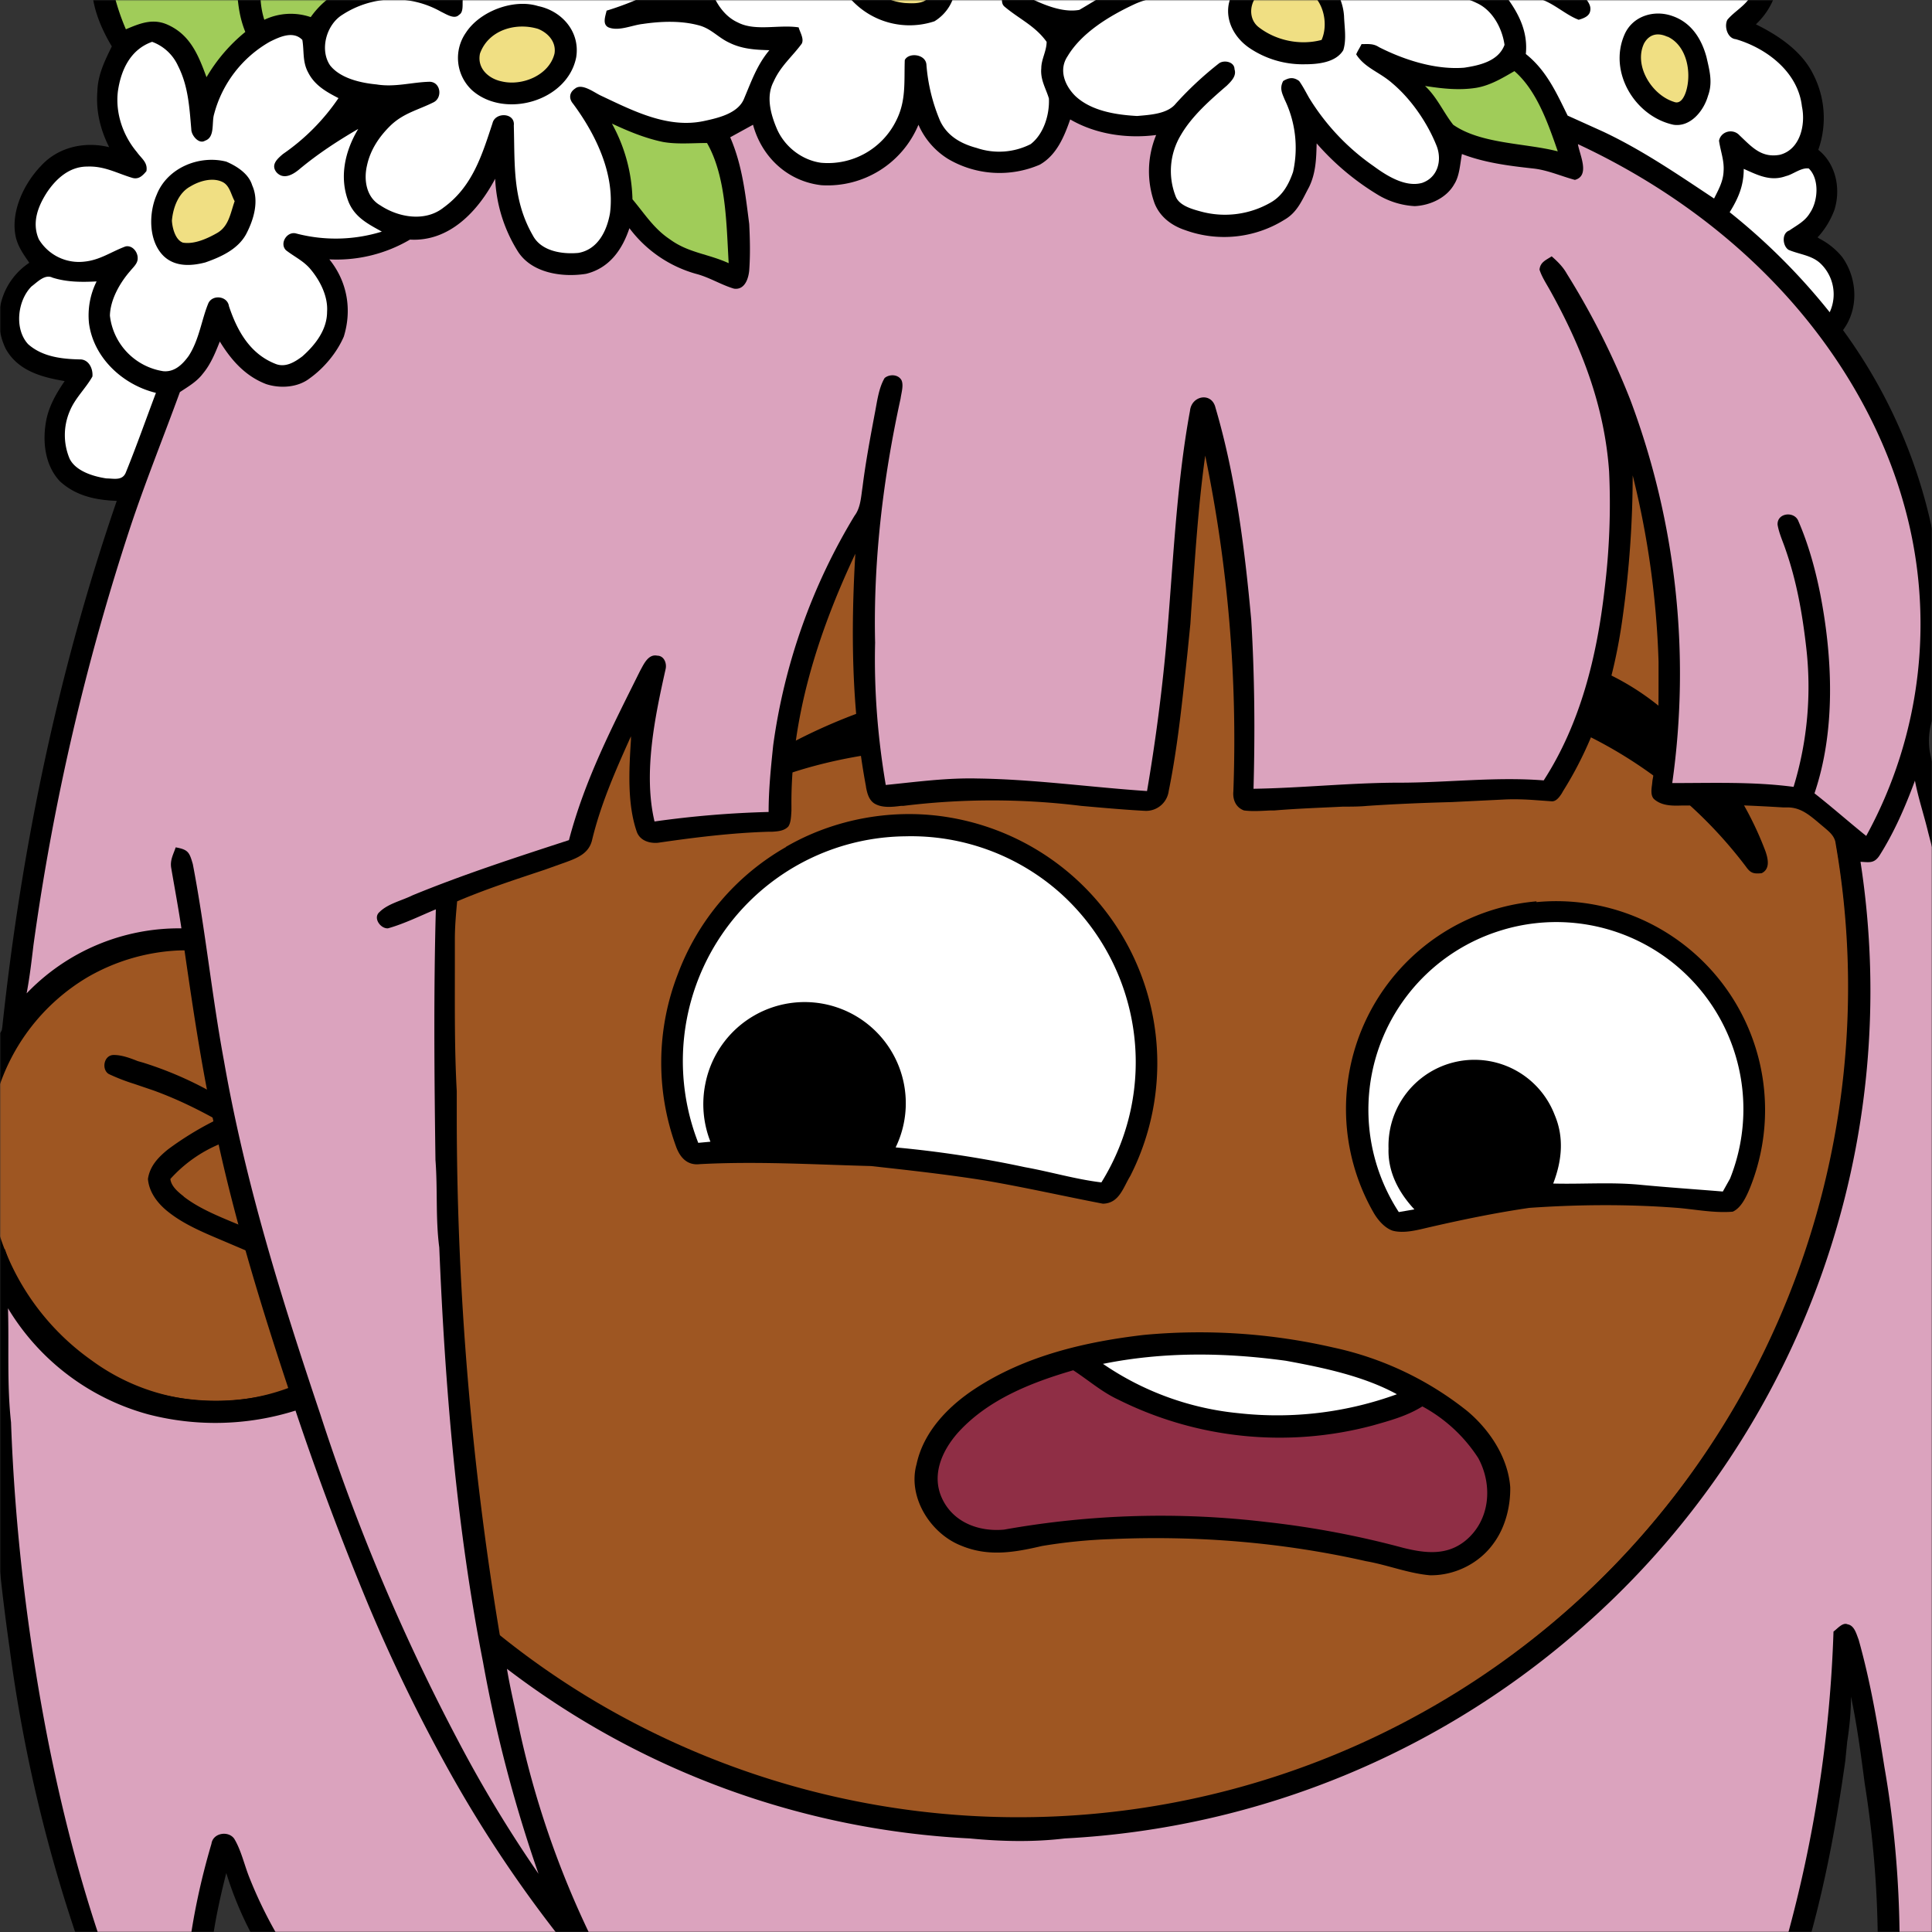 <svg xmlns="http://www.w3.org/2000/svg" viewBox="0 0 762 762" fill="none" shape-rendering="auto"><rect x="0" y="0" width="762" height="762" fill="#333333" stroke="none"/><mask id="viewboxMask"><rect width="762" height="762" rx="0" ry="0" x="0" y="0" fill="#fff" /></mask><g mask="url(#viewboxMask)"><g transform="scale(-1 1) translate(-762 0)"><g transform="translate(-190.5 -190.5) scale(1.5)"><path d="M396 164.8a224.8 224.8 0 0 1 104.8 42.4c6.2 4.9 12.5 9.4 18 15a225.4 225.4 0 0 1 71.8 149 58.5 58.5 0 0 1 50.9 42.2 71 71 0 0 1-27.6 76.5c-11 7.7-24.5 12-38 11.7-5 0-10-1.6-15-1.8-1.9 2.2-3.3 4.9-4.8 7.3A223.3 223.3 0 0 1 389 609.8c-11 .7-21.9 2-33 .7a223.7 223.7 0 0 1-178.8-342.3A223.4 223.4 0 0 1 352 163.5c14.6-1.4 29.4-.3 44 1.3Z" fill="#000"/><path fill-rule="evenodd" clip-rule="evenodd" d="M498.8 213.2A216 216 0 0 0 363 169c-13-.2-26.2 1.6-39 4a218 218 0 0 0-113.6 365.5 218.5 218.5 0 0 0 260.4 40.2c35-18.8 64.2-47.3 84.4-81.5l-3-1.6c-2.8-1.4-5.7-3-8-5-2.2-2-.3-5.8 2.7-4.7 1.5.7 3 1.6 4.4 2.4a55 55 0 0 0 59.6-3.6 64.5 64.5 0 0 0 25-69.8 53.1 53.1 0 0 0-24-31 52.6 52.6 0 0 0-47-2.8c-1.6.8-3.4 1.5-5 1.3-2.5-.2-2.8-4.2-.6-5.2 8-4 16.5-5.6 25.4-6.4a217 217 0 0 0-72-146.4c-4.4-4-8.7-8.1-13.9-11.3Zm107.6 196.2c2-1.2 1.3-5.1-1.4-5-2 0-4.2.8-6.2 1.6l-1.4.4a95.1 95.1 0 0 0-25.5 12.4c-2.2 2-2.2 4.4.1 6.2a92 92 0 0 0 5.2 2.8 36 36 0 0 1 13 9.2c-.2 1.9-2 3.4-3.4 4.5l-.2.2c-3.9 3-8.8 5-13.6 7-2.5 1-4.9 2-7.1 3.1-1.7.8-2.6 2.2-1.6 3.9 1 2 3.2 1.1 5 .5l.6-.2 5.4-2.3c5.4-2.3 11-4.5 15.4-8 2.7-2.1 5.1-5.1 5.4-8.7-.5-3.4-2.7-5.7-5.3-7.8a83 83 0 0 0-11.6-7.2l-1.1-.6c5.4-3 10.8-5.6 16.6-7.7l5-1.7a52 52 0 0 0 6.7-2.6Z" fill="#9e5622"/><g transform="translate(-161 -83)"><path d="M589.3 432.7a64.4 64.4 0 0 1 28.5 33.5 64.3 64.3 0 0 1 .5 45.1c-1 2.9-2.9 5.2-6.3 4.8-15-.8-30 .1-45 .5-10 1.1-20 2.2-30 3.8-10.5 1.8-20.6 4.1-31 6.1-4.3-.1-5.3-4.2-7.2-7.3A65.5 65.5 0 0 1 546 425c14.8-2.6 30.5.2 43.4 7.7Z" fill="#000"/><path d="M558 429.9a59.1 59.1 0 0 1 54.4 80.6l-3.2-.3a27 27 0 0 0 1.3-15.4 26.6 26.6 0 1 0-50 16.9 287 287 0 0 0-34 5.2c-6.7 1.2-13.4 3.2-20.1 4A59.8 59.8 0 0 1 517 445a59 59 0 0 1 41-15.1Z" fill="#fff"/><path d="M392 447a54.8 54.8 0 0 1 42.8 81.9c-1.1 1.9-2.9 4-5 4.7-3 .8-6.6-.2-9.6-.9-8.7-2-17.4-3.8-26.3-5.1-12.9-.9-26-1-39 0-4.7.4-9.7 1.4-14.5 1-2.3-1-3.7-4.2-4.6-6.4a54.9 54.9 0 0 1 56.2-75Z" fill="#000"/><path d="M401.5 454.7a49.3 49.3 0 0 1 26.7 74l-4.1-.7c4.1-4.4 7-9.8 6.8-16a22.6 22.6 0 0 0-43.7-8.8c-2.5 5.9-1.9 12 .4 18-7.6.2-15-.4-22.6.3-7.3.7-14.7 1.2-22 1.8l-1.9-3.4a49.2 49.2 0 0 1 60.4-65.2Z" fill="#fff"/></g><g transform="translate(-161 -83)"><path d="M414.2 389.8c-5.5-7.2-14.5-9.3-23.2-8.3a68 68 0 0 0-34.5 17 87.2 87.2 0 0 0-24.7 35.3c-.7 2-1.3 4.7 1 5.8 2.1.2 2.9 0 4.1-1.7a117.4 117.4 0 0 1 43.6-35.4 61 61 0 0 1 26.5-5.7c1 0 2.1.2 3.2.4 1.7.3 3.3.6 5 .3 2.8-2.2.7-5.3-1-7.5v-.2ZM592.9 408.1a147.2 147.2 0 0 0-59-19c-10-.7-21.4-.1-30.6 4.2-6.8 3.1-12.4 8.5-13.6 16.2l-.1 1c-.4 2.8-1 6.7 1.3 8.7 2 .8 3.6-.3 5.2-1.4l2.3-1.4a111 111 0 0 1 45.6-9.7c15.5 0 31.4 2.1 46 7.2l.5.1c1.5.4 2.7.8 3.9-.6 1.8-1.9.5-4.2-1.5-5.2Z" fill="#000"/></g><g transform="translate(-161 -83)"><path d="M495.2 561c15.5 1.8 31.3 5.5 44.5 14.2 7 4.6 13.5 11.3 15.3 19.8 2.4 8.6-3.6 18.2-11.7 21.4-7.2 3-14 1.8-21.3.1-6-1-12-1.6-18-1.8-22.6-1-45.1.8-67.2 5.8-5.7 1-11.1 3.2-16.8 3.7-6.5.1-13-3.1-16.8-8.5-3-4.1-4.4-9.6-4.3-14.7.6-7.8 5.4-15 11.2-19.9a85 85 0 0 1 35.4-16.8 157 157 0 0 1 49.7-3.3Z" fill="#000"/><path d="M506 568.6a76 76 0 0 1-35.8 13 92 92 0 0 1-41.5-5c8.8-4.8 19.4-7 29.2-8.8 16.1-2.2 32.1-2.4 48 .8Z" fill="#fff"/><path d="M513.8 570.3c11 3.2 22.5 7.7 30.4 16.5 4.2 4.8 7 11.2 4 17.4-3 6.2-9.7 8.6-16.2 8a234.4 234.4 0 0 0-69-2 239.8 239.8 0 0 0-36 6.8c-5.7 1.4-11.3 2.1-16.2-1.8-6.6-5.3-7.4-14.6-3.5-21.8a40.2 40.2 0 0 1 14.7-13.6c4 2.5 8.4 3.7 13 5a95 95 0 0 0 67-6.8c4.3-2 7.8-5.1 11.8-7.7Z" fill="#8F2E45"/></g><g transform="translate(-161 -83)"></g><g transform="translate(-161 -83)"></g><g transform="translate(-161 -83)"><path fill-rule="evenodd" clip-rule="evenodd" d="M509.5 150.5c-6-1.8-12.2-3.6-18.4-4.2-1.9 0-3 1.4-3.2 3.2-.7 7.5-.7 15.2-.5 22.8-6 1.8-11 4.6-15.9 8.8v-1.6c.2-3.7.4-7.2-1.3-10.7-2.7-6.1-9.6-10-16.2-9-4.3.5-8 3.5-10.2 7-3.7 6-5.3 13-3.1 19.9-6.5-4.5-15.8-7-23.5-4.8-.1-4.2-.7-8.6-3-12.2-.9-1.3-2.2-1.7-3.6-1-7.4 3.4-14.2 8-18.9 14.8l-.7-.8a9.6 9.6 0 0 0-4.4-3.1c-5-1.4-10.6.3-14.7 3.3a36.6 36.6 0 0 0-8.6 11.7c-3-5.7-7.7-9.7-14.2-10.6-9.9-1.3-20 7-20.7 17-.5 6 1.6 11.3 5.9 15.4-5.9 2.9-12 7-15 13a25.1 25.1 0 0 0-1.4 20c-4.7 3.7-6 10.4-4.2 15.9a22 22 0 0 0 4 6.7l.4.4-.6.4a18.7 18.7 0 0 0-5.9 4.8c-4 5.6-4.4 13.6-.2 19.2a137 137 0 0 0-24.7 59.2 117 117 0 0 0 .8 41l.5 2.5a18 18 0 0 1 .6 8c-.7 3.6-1.7 7.2-2.7 10.8l-1.3 4.5a510 510 0 0 0-16 88.2 688 688 0 0 0-3 57.6l-.2 10.4c.4 34.7 1.5 68.4 7.1 102.8a373 373 0 0 0 15.9 59.7c3 9 6.7 17.5 11.5 25.6 1.1 1.8 2.7 2.3 4.6 1.4 1.3-1.3 1.1-2.7 1-4.3l-.2-1.2a273.6 273.6 0 0 1 .4-84.1c1-7.6 2-15.2 3.6-22.8 0 4.1.4 8 1 11.9l.5 5c3.3 23.5 8 46.4 16.6 68.6a495.6 495.6 0 0 0 11.2 25.8l1.2 2.6c1 2.3 2.1 4.6 3.5 6.7 1.6 2 3.9 1.6 6 1.3l1.2-.1c28-4.2 56.2-7.5 84.5-9.4 17.6-1.4 35.3-1.9 53-1.4 18.6 0 37.5 3.1 55.5 7.4l17.2 4.7c13.5 3.8 26.9 7.5 41.3 9.3 20 2.8 40.7.4 59.5-6.8 12.6-4.8 24.2-13 34.3-21.9 9.6-8.6 18.3-17.8 25.8-28.3a93.6 93.6 0 0 0 14.9-29c1.8 7 3.3 14.1 4.1 21.3 1.2 7.4 1 15 1 22.7l-.1 5.5a130.5 130.5 0 0 1-4.8 32.8c-.4 1.7-1 3.7.4 5.1 1.6 1.5 3.6.7 4.8-1a206.8 206.8 0 0 0 19.3-32.7 397.2 397.2 0 0 0 32.3-113 613.8 613.8 0 0 0 5.9-101.5c0-1.2 0-2.5-.7-3.4-1.1-.6-2-.3-3 0l-1 .2a58.2 58.2 0 0 1-32 35.2 62.2 62.2 0 0 1-42.6 1.6c7-21.1 13.6-42.6 18.4-64.3 4-17 6.5-34 9-51.2A48.5 48.5 0 0 1 789 481c1 1.6 2.3 2.7 3.8 3.7l1-1c1.1-.9 2-1.6 1.6-3.6-5-47-14.7-93.7-30.1-138.4 5.5-.2 10.8-1.3 15-5.2 4-4.3 4.6-10.7 3.5-16.2-.8-3.8-2.7-7-4.8-10.1 6-1 12.3-2.7 15.5-8.5a17.8 17.8 0 0 0-6.2-22.6l.4-.6c1.4-2 2.7-4 3.2-6.4 1.3-6.5-2.2-13.8-6.6-18.4-4.5-5-11.5-6.6-18-5 2.3-4.6 3.5-9.4 3.1-14.6-.1-4.4-1.9-8-3.8-11.9 2.7-4.5 5-9.9 5.2-15.1.2-3-2.8-3.6-5.1-4l-.8-.2a66.5 66.5 0 0 0-33 .9c-.6-5.7-1.9-11.4-3.9-16.7-.3-1.7-2.6-2.5-4-2-10.6 4.3-21.4 9-27 19.7-3.8-.3-7.4-.4-11.2 0 2.4-4.3 4.3-8.6 4-13.7.2-6-3-12.2-9-13.9-7.4-2.2-17.8 0-21.9 7-2.3 3.5-2.9 7.3-3.6 11.4l-.2 1.8-2.3-3a56.4 56.4 0 0 0-14-14.2 24.8 24.8 0 0 0-21.4-2.8 19 19 0 0 0-9.5 8c-6-5.4-12.7-4.3-20-3a26 26 0 0 0 3.5-14.3c-.8-9-10.7-15.2-19.2-12.7a29 29 0 0 0-13.8 15.6c-3-5.3-7.2-9.7-12-13.3-5-3.4-11.2-4.6-16.5-1.6-2.5 1.3-3.6 3.5-5 5.8l-.3.7a32.4 32.4 0 0 0-16.2-12Zm-26.7 220.3c-1-13.7-1.8-27.4-3.7-41a368.5 368.5 0 0 0-7.4 88.3c.2 2.1-.6 4.2-2.8 5-2.3.3-4.7.1-7 0h-1c-6-.5-12-.7-18-1-2.1 0-4.3 0-6.4-.2-7.4-.5-14.8-.8-22.2-1l-14.3-.7c-2.6-.1-5.2 0-7.9.2l-4.2.3c-1.1 0-1.9-1.1-2.5-2l-.4-.7c-8.8-14-13.5-29.7-15.7-46a271.4 271.4 0 0 1-2.6-37 231.2 231.2 0 0 0-6.8 49v4.7c0 8.9 0 18 1.6 26.5l.1 1c.2 1.4.4 3-.5 3.9-2 1.8-4.8 1.8-7.4 1.7H352c-8.3-.4-16.5 0-24.8.5H326c-3.3 0-5.5 1.8-7.8 3.7a233.1 233.1 0 0 1-1.9 1.6c-1.4 1.2-2.8 2.3-3 4.4a219 219 0 0 0 85.3 213.4 217.7 217.7 0 0 0 265.9-5 832 832 0 0 0 11.4-135.5v-8c.6-10.8.5-21.7.5-32.7V457c0-3.4-.3-6.7-.6-10-7.5-3.2-15.2-5.7-23-8.3l-5.6-2c-3-1.1-6.1-2.3-6.9-5.9-2.3-9.5-6.2-18.3-10.2-27.2v1c.5 7.7 1 16.7-1.5 24-.8 2.4-3.3 3.2-5.6 3-9.6-1.4-19.3-2.6-29-2.9h-1c-1.5-.1-3.2-.2-4.3-1.4-.7-1.1-.7-2.7-.8-4.1V422c.2-23.2-7-45.6-16.8-66.4 1.2 20.6 1 40.9-2.8 61.2v.1c-.3 1.6-.7 3.3-2.1 4.3-2 1.3-4.8 1-7.1.7h-.6a190.9 190.9 0 0 0-46.8 0c-5.6.5-11.2 1-16.7 1.3a6 6 0 0 1-6.3-5.2c-2.4-11.8-3.6-24-4.9-36l-.8-8-.2-3.2Z" fill="#000"/><g fill="#fff"><path d="M543.4 161.6a37 37 0 0 1 9.8 9.2c2.1 3 2.6 6.5 4.5 9.5 1.2.4 2.5.8 3.6 0 1-.9 1.4-2.6 2-3.8a28.2 28.2 0 0 1 9.2-14c5.1-5.3 15 .7 14.4 7.5-.3 5.6-3.9 10.8-6.4 15.5-.9 1.4 0 2.3.5 3.7 4.8-.3 9.2-2.3 14-2.4 3-.1 7-.5 9.3 1.9 3.7 3.6 6.4 8.4 5.8 13.7-.5 5.2-3.2 11.3-8.1 13.5-4.6 2.4-10.8.5-16 1.3-.3 1.2-1.5 3-.8 4.3 2.5 3.4 5.6 5.9 7.4 10 2 3.8.8 8.4-.8 12.2-2 4.8-6.6 8.4-11.7 9.1a20 20 0 0 1-19.8-11.2c-2.6-5.2-2-10.2-2.2-15.8-1-2.1-5.6-1.6-5.7 1.3a47 47 0 0 1-3.6 14.7c-1.9 4-5.5 6-9.6 7.1a18.3 18.3 0 0 1-14.2-1c-3.4-2.6-5-7.7-4.8-12 .8-2.7 2.3-4.9 2-8 0-2.3-1.4-4.5-1.4-6.9 3-4.2 7.2-6 11-9.2 1.3-1 .5-2.9.5-4.3a73 73 0 0 0-3.3.1c-4.8 2.4-11.3 6-16.8 5-5.7-3.3-11-7-17.5-8.8a33.6 33.6 0 0 0 15.5-16.6c6.4-1.2 12.4-.4 18.2 2.4 2.3.9 5 2.8 7.4 2.2 2.1-1.7 1.5-3.9.3-5.8a31.1 31.1 0 0 1-5.3-19c.3-2.3 1-4.9 3.1-6.1 2.9-1.7 6.8-1 9.5.7Z"/><path d="M455 165.3c4.7-.7 9.8 3 11 7.7 1.3 4.8-.6 10.3-2.3 14.8-.6 1.8-2 4-1.6 6 1.4 2 3.5 2.1 5 .3 3.6-4.2 7-8.3 11.7-11.3 5.9-4.1 12.6-6.7 19.8-4.4 3.2 1.1 6.7 3.8 5.8 7.7-1.4 4.3-5 8-8.6 10.7-3.6 2.8-7.7 4-11.6 6.2a4 4 0 0 0 .3 4.5c4.4 1.6 9 1.6 13.4 3.7 6.4 3 13.7 7.4 17.4 13.6 2.4 3.6.7 7.7-2 10.4-4.2 4-10.8 5-16.3 5.3-3.3-.3-8-.5-10.2-3.3a90.6 90.6 0 0 0-11.4-10.6c-1.4-.9-4-.3-4 1.6-.6 1.8.9 3.2 2 4.3 4.4 3.8 9.2 8 12.1 13a18.3 18.3 0 0 1 1.3 16.3c-1 2.3-4.3 3.2-6.5 3.8a24.1 24.1 0 0 1-18.5-2.4c-3.1-1.8-4.7-4.8-5.8-8a29.2 29.2 0 0 1 2.2-19c.7-1.7 1.4-3 .4-4.9-1.5-.9-2.7-1.1-4.2 0-1 1.4-1.8 3-2.6 4.4a60 60 0 0 1-17 18c-3.4 2.5-8.3 5.6-12.7 4.4-4.1-1.4-5.3-5.8-3.9-9.6 2.4-6.1 6.7-12.4 11.7-16.6 3.4-3 7.2-4 9.5-7.6-.4-1-1-1.8-1.4-2.7-1.7 0-3.1-.2-4.6.8-6.7 3.4-14.9 6-22.4 5.4-4-.6-9-1.7-10.6-6 .6-4.3 3.1-9.1 7.3-11 4-2 8.9-2.5 13.3-2.6 3.4-.1 6.7.9 10 1 2.8-.3 3.7-4 1.3-5.5-2.9-1.5-7-1-10.1-1.8-5-1.3-10-2.7-12.3-7.8 3-6.2 9.8-8 16.1-7.2 6.4.4 11.7 3.6 16.4 7.8 1.7 1.8 6 1 6.2-1.7-1.3-5.2-4.2-10.6-2.8-16 1-5 3.8-10.4 9.1-11.7ZM621.2 182.5a21 21 0 0 1 16.4 2.9c7.6 5 13 14.2 19.2 20.9 1.6 1 4.4.5 4.6-1.7.3-6 0-13.3 3.8-18.4 3.5-4.3 9.6-4.7 14.6-3.8 4.2 1.2 5.6 5.7 5.5 9.6-.6 7-5.2 13.7-11 17.7.2 1.2-.3 3.5 1 4.2 1.2 1.3 3.4-.2 4.7-.8a25 25 0 0 1 26 .8c4.2 2.6 6 9.2 3.2 13.3-2.7 3.4-8 4.6-12.2 5-4.9.8-9.3-.6-14-.7-2.9.1-3.4 4.2-1 5.4 4 2 7.8 2.8 11.2 6 3 2.9 5.4 6.4 6.3 10.6.9 3.8.2 8.4-3.5 10.5-4.8 3.2-11.8 4.4-16.6.6-7.6-5.5-10.1-13.7-12.9-22.2-.7-3-6-2.8-5.6.6-.3 10.3.4 19.5-5 28.9-2.2 4.2-7.8 5-12 4.6-5.1-.9-7.5-5.8-8.3-10.5-1.3-10.2 3.7-20.6 9.7-28.7 1.2-1.4 1-3-.5-4-1.8-1.5-5 1-6.7 1.8-8.5 4-17.7 8.8-27.3 6.7-3.7-.8-9-2-10.5-6-1.9-4.5-3.4-8.8-6.6-12.6 3.7-.1 7.2-.3 10.6-2 3-1.4 4.8-3.8 8.2-4.6 4.6-1.2 9.8-1 14.5-.3 2.8.3 6.3 2 9 .9 1.7-.8.8-3 .5-4.4a79.7 79.7 0 0 1-20.3-9.5c0-4.7-.8-8.4-3.1-12.5 1.5-3.9 4-7 8-8.3ZM385.6 185.4c1.7 1 1.5 3 1.7 4.6.4 7-3 13-7.1 18.2-1 1.4-2.8 2.9-2.3 4.8.3 1.4 2 1.9 3 2.2 3.5-1.3 6.8-4.6 10.6-5.6 2.8-.7 5.8-.7 8.7-.8-3.5 4.6-6 9.5-5.4 15.4-5.4 4.3-8 10.1-11 16.2l-9.3 4.2c-10.4 4.9-19.7 11.3-29.2 17.6-1.2-2.4-2.4-4.5-2.5-7.2-.2-2.8.8-5.2 1.2-8-.5-2.5-3.7-3.3-5.4-1.4-3.2 3-5.7 6-10.6 5.1-5.4-1.4-6.8-8-5.8-12.7 1-9 9.2-15.3 17.4-17.7 2.2-.2 3.1-3.4 2.2-5.1-1.9-2.3-5-3.8-6.4-6.7-2-4.7-1.7-10.3 1.9-14.2 3.4-3.7 8.7-6.3 13.7-4.2 6 2 8.4 8 9.4 13.8.3 2.6 4.6 2.1 5.2-.1 1.7-6 5-12.4 9.7-16.5 2.7-1.9 7.3-3.6 10.3-1.9Z"/><path d="M716.5 220.5c2.4-2.5 6-.8 8.6.5a31 31 0 0 1 14.6 19c.7 2.3-.3 6.1 2.4 7 1.6 1 3.6-1.4 3.6-3 .5-5.8.8-11.4 3.5-16.7a12 12 0 0 1 6.8-6.3c5.7 2 8.2 7.4 9 13 .7 5.7-1.3 11.6-5 16-1.2 1.7-2.9 2.7-2.5 5 1 1.2 2 2.2 3.6 1.8 4.1-1.2 7.4-3.2 12-3 4.5 0 8 3 10.5 6.7 2.4 3.7 4.1 8 2.2 12.4a12.3 12.3 0 0 1-11.9 5.9c-4.2-.4-7.1-2.6-10.9-4-1.8-.4-3.3 1.5-3.2 3.2 0 1.3 1.2 2.3 2 3.3 2.7 3.1 5.2 7.5 5.3 11.7a16.7 16.7 0 0 1-14 14.6c-3 .3-5.1-1.8-6.7-4-2.8-4.3-3.4-9.6-5.2-13.9-1.1-2.3-5-1.9-5.4.8-2.2 6.6-5.6 12.6-12.3 15.2-2.6 1-5-.5-7-2-3.4-3-6.5-7-6.5-11.7-.3-4.1 1.9-8.4 4.6-11.5 1.8-2 4-3 6.2-4.7 1.8-1.8-.3-5.1-2.7-4.4a41 41 0 0 1-22.5-.5c3.6-2 7-3.7 8.7-7.7 2.6-6.5 1-13.5-2.5-19.3 5.5 3.2 10.7 6.6 15.6 10.7 1.7 1.4 4.1 2.7 5.9.7 1.6-2-.3-3.6-1.7-4.8a56.1 56.1 0 0 1-14.6-14.7c3.3-1.7 6.3-3.4 8-6.8 1.5-2.8 1-5.5 1.5-8.5ZM320.4 254.3c2-.3 4.2 1.6 6 2 4.1 1.5 7.5-.3 11.1-1.9 0 4.4 1.4 7.7 3.7 11.4a166.3 166.3 0 0 0-26.3 26.3 11.2 11.2 0 0 1 2.4-12.8c2.3-2.2 5.6-2.4 8.4-3.6 1.6-1 1.9-4.4-.2-5.1-2-1.4-4.1-2.4-5.4-4.6-2.2-3.2-2.5-9 .3-11.7Z"/><path d="M782.2 283c2-1 4 1.2 5.5 2.3 3.7 3.7 4.6 11.2.9 15.2-3.7 3.3-8.8 3.9-13.5 4-2.4-.1-3.6 2.4-3.4 4.5 1.8 3.2 4.6 5.7 6 9.2a16 16 0 0 1 0 12.4c-1.6 3.3-6.3 4.7-9.7 5.2-1.9 0-4.2.7-5.1-1.6-2.8-6.9-5.3-14-7.9-20.9 8.7-2.1 16.4-9.2 17.6-18.3a20 20 0 0 0-2-11c4 .2 7.8.2 11.6-1Z"/></g><path d="M493.5 152.3c4.7.8 9.4 2 14 3.4 8 2.2 14.5 8.8 17.4 16.4.8 3.8 1.5 7.6 3 11.2-5.8-1.7-11.7-2.9-17.8-1.4-1.4-2.6-2.7-5-5.3-6.8a23 23 0 0 0-11.6-3.5c0-6.4-.3-13 .3-19.3ZM410.7 174.9c.4 3 .5 6.1.5 9.2-3.4 2.6-6.4 5.3-6.8 9.8 0 4.7 3 7.3 6.2 10-4.8 1.3-8.9-1.3-13.6-.7-2.4.2-4.8.7-7.2 1.2 2.2-4.3 3-8.5 3.6-13.3a33.2 33.2 0 0 1 17.3-16.2ZM724.6 191.4c2.1 7.2 4.3 16.4 1.9 23.8a16.2 16.2 0 0 0-12.2-.7 23.1 23.1 0 0 0-11-8.4 40.6 40.6 0 0 1 21.3-14.7ZM766 208.5a60 60 0 0 1-3.1 9.2c-3.8-1.6-7.2-3-11.2-1.1-5.8 2.7-7.9 8-10 13.7a44 44 0 0 0-10.2-11.9c1.2-3 1.7-5.7 2-8.8 9.7-5 22.2-2.8 32.6-1.1ZM397.8 228.7c3.1 1.8 6.4 3.8 10.1 4.4 4.5.7 8.9.2 13.4-.5-3.2 3-4.8 6.9-7.4 10.2-7.3 5.1-19 4.8-27.5 7 2.5-7.2 5.5-16 11.4-21.1ZM635.1 242.5a43.2 43.2 0 0 0-5.4 19.9c-3.2 3.8-5.6 7.7-9.8 10.5-4.9 3.6-10 3.8-15.5 6.3.6-10 .6-22.7 5.7-31.6 3.8 0 8 .4 11.7-.3 4.7-1 9-2.8 13.3-4.8Z" fill="#A0CC59"/><path d="M555.4 189.3A17 17 0 0 1 570 191c4.6 3.5 7.7 9.2 5 15a20.8 20.8 0 0 1-24.7 9.6c-3.3-2-5.6-5.7-5.4-9.6.3-7 3.5-14.2 10.5-16.7ZM452.5 201.6c3.9-1 8.1-1 12 0a13 13 0 0 1 8.4 9.4c.9 4.6-1.6 9-5.4 11.6a25 25 0 0 1-14.5 4.3c-3.4 0-8.2-.4-10.2-3.7-.9-2.8-.3-6.1-.2-9 .4-5.8 4.2-11 10-12.6ZM654.5 211.6c6.4-2 15.3 1.3 19 7a11.6 11.6 0 0 1-1.7 15.2c-8.6 7.5-25 2.8-27.3-8.7-1.1-6.7 3.7-12.2 10-13.5ZM356.3 214.2c4.8-1.7 10.5 0 12.6 5 4.2 9.8-2.8 21.4-12.9 23.6-4.5.7-8-3.7-9.1-7.6-1.3-3.5-.4-6.7.4-10.2 1.3-4.8 4-9.1 9-10.8ZM736.5 252.5c7.1-1.8 15.5 1.6 18.3 8.7 2.1 4.8 2.2 12-1.7 16-3 3-7.3 2.8-11.1 1.8-4-1.4-8.5-3.4-10.7-7.4-2-3.8-3.5-8.7-1.6-12.9.9-3 4-5 6.8-6.2Z" fill="#000"/><path d="M558.1 194c3-1 6.5.2 9 1.8 2.7 2 4 5.5 2.2 8.5a15.5 15.5 0 0 1-11.3 6.5c-2 .1-4.9.3-6.2-1.5-3.5-5.3.4-13.7 6.3-15.2ZM453.2 207.2c3.4-1.1 7.9-1.3 11 .6 3.2 2 3.9 6.9.9 9.3-4.6 3.6-11 4.9-16.6 3.4-2-4.5-.3-11.5 4.7-13.3ZM654.5 217.6c5.9-1.8 13.1.3 15.3 6.5.8 3.9-2.3 6.6-5.7 7.3-5.4 1.3-12.5-1.6-13.9-7.3-.5-3 1.6-5.4 4.3-6.5ZM357.5 219.7c2.5-1.2 4.8-.8 6.2 1.7 2.8 5.8-2 13.6-7.9 15.4-1.8.7-2.8-1.6-3.2-3-1.4-4.9-.1-11.9 5-14.2ZM737.6 257.8c2.6-1.2 6-.2 8.3 1.2 3.2 1.7 4.6 5.6 4.9 9-.1 1.9-.9 5.1-2.9 5.8-3 .5-6.5-1.1-9.1-2.6-3-1.8-3.4-5.2-4.5-8.3 1-1.8 1.3-4.2 3.3-5.1Z" fill="#F0DF83"/><g fill="#dba3be"><path d="M514.6 241.4c1.6 4.6 3.6 9.4 8 11.9a26.7 26.7 0 0 0 24.1-1.5 20 20 0 0 0 7.8-9 25.9 25.9 0 0 0 25.5 15.9c8.9-1 15.7-7.4 18-15.9l6 3.3c-3.2 7.4-4 15-5 22.8-.2 4-.3 8.1 0 12.2.2 2.2 1.2 5.2 4 4.8 3.4-1 6.5-3 10-3.9a33 33 0 0 0 17.5-12c1.9 5.7 5.3 10.5 11.4 12 6.3 1 14.4-.2 18-6a39.2 39.2 0 0 0 5.9-19c4.5 8.5 12 16.6 22.4 16a38 38 0 0 0 21.2 5.2c-4.7 5.8-6 13.2-3.8 20.3 1.8 4.2 5.2 8.3 9 11 3.1 2.4 7.7 2.7 11.4 1.5 5.5-2.1 9.2-6.3 12.2-11.2 1.2 3 2.4 6 4.5 8.5 1.6 2.1 3.9 3.4 6 4.8 4.3 11.8 9 23.4 13 35.4a624 624 0 0 1 25.5 110c.5 4.2 1 8.5 1.8 12.7a55.5 55.5 0 0 0-40.7-17.1c.8-5.4 1.8-10.7 2.7-16 .3-2-.6-3.5-1.2-5.3-3.3.6-3.6 1.3-4.5 4.4-3.3 17.2-5 34.6-8.2 51.8-5.6 32-15 62.1-25.3 92.8a537.2 537.2 0 0 1-36.2 85.8 336.6 336.6 0 0 1-21.2 35.1A365.5 365.5 0 0 0 669 647c7-35.6 10-72.7 11.5-109 1-7.6.4-15.3 1-23 .3-22 .5-44-.1-65.9 4.1 1.7 8.3 3.8 12.6 5 2 .1 4-2.8 2.2-4.3-2.2-2.2-5.9-3-8.7-4.4-13.4-5.5-27.3-10-41.1-14.5-4.2-16-11.4-29.8-18.7-44.5-.9-1.6-2.1-4.5-4.5-4-1.8 0-2.6 2-2.2 3.6 2.8 12.5 5.9 27.3 2.9 40a261 261 0 0 0-30-2.5c0-5.9-.6-11.7-1.2-17.5a157.3 157.3 0 0 0-21.4-60.4c-1.6-2.1-1.7-5-2.1-7.6-.8-6.4-2-12.8-3.2-19.2-.6-3-1-6.7-2.6-9.4-1.3-1.1-3.7-1-4.5.7-.5 1.4.1 3.2.3 4.7 4.6 21 7.2 42.6 6.7 64.2.3 12.6-.7 25-2.8 37.4-8-.8-16-1.9-24.1-1.7-14.9.2-29.7 2.3-44.6 3.3a494.6 494.6 0 0 1-5-38c-1.8-20.1-2.6-42-6.3-62-.4-4-5.7-5-6.7-.8-5.3 18-7.7 37.1-9.4 55.8-.9 14.8-1 29.6-.6 44.4-12.8-.2-25.6-1.6-38.4-1.6-12.7 0-25.2-1.6-37.9-.6-9.7-15-14-32.7-16-50.2a183.6 183.6 0 0 1-1.2-31c1.2-17.2 7.2-32.7 15.5-47.6 1-1.8 2.2-3.6 2.8-5.5-.2-2-1.7-2.5-3.2-3.5-1.6 1.4-3 2.8-4 4.6a201.7 201.7 0 0 0-16.7 33.2 205 205 0 0 0-11 100.7c-10.6 0-21.4-.4-31.9 1a90 90 0 0 1-3.3-36.9c1-8.7 2.5-17.2 5.4-25.5.7-2.1 1.7-4.2 2.1-6.5.2-3.2-4.5-3.7-5.5-.9-2.6 6-4.4 12.5-5.7 19-3.3 16.9-4.1 36 1.5 52.5-4.6 3.6-9 7.5-13.6 11.2a115.8 115.8 0 0 1-9.8-87.6c6-21.2 17.9-40.8 33-56.8 14.9-15.8 32.9-28.3 52.6-37.5-.4 2.7-3.3 8.3.8 9.4 3.7-1 7.2-2.6 11-3 6.4-.7 12.7-1.5 18.7-3.8.5 2.6.6 5.7 2 7.9 2 3.6 6.3 5.6 10.4 5.8a21 21 0 0 0 9.4-2.8 67.9 67.9 0 0 0 16.4-13.7c.1 4 .2 7.8 2 11.5 1.8 3.3 3 6.6 6.5 8.6a30 30 0 0 0 26.1 2.7c3.6-1.2 6.6-3.5 8-7a24.9 24.9 0 0 0-.4-18c7.7 1 15.9-.2 22.6-4.1Z"/><path d="M292.5 415.3c2.5 6.8 5.5 13.7 9.4 19.8 1.4 2 2.7 1.6 4.9 1.5a222.6 222.6 0 0 0 70.6 199A223.3 223.3 0 0 0 516 693.4c8.4 1 16.7.8 25 0a218.3 218.3 0 0 0 121.7-44.6c-.8 4.9-2 9.8-3 14.7a243 243 0 0 1-19.2 56c-.6 1.5-1.8 3.5-1.2 5.2.8 1.5 2 1.8 3.7 1.5 1.7-1.4 3-3.2 4.3-4.9a333.6 333.6 0 0 0 29.8-44.2 438.3 438.3 0 0 0 22-45 774 774 0 0 0 19.2-51.2 70.2 70.2 0 0 0 38.7 1 62.1 62.1 0 0 0 36.9-27.9c-.3 10.1.3 20-.8 30-1 27.9-4.3 55.7-9.6 83-7.3 37-19 75.2-38.8 107.5.8-5.1 1.7-10.3 2-15.5.6-11.6 1-23.4-.2-35-1.2-10-3.3-19.7-6.1-29.2-.4-2.9-4.5-3.5-6-1.3-1.8 3-2.6 6.7-3.9 10a115.3 115.3 0 0 1-21.4 34.6 154.7 154.7 0 0 1-37.6 32.4c-8.2 4.9-17.6 8-26.7 10.3a115.3 115.3 0 0 1-38.8 2.4c-25-2.5-48.8-12.2-72.5-16.8A250.4 250.4 0 0 0 480 761c-9 0-18-.4-26.8.5-22.1 1-44.2 3-66.2 5.6-13.4 1.3-26.7 3.7-40.1 5.2a373 373 0 0 1-20.7-52.6 345 345 0 0 1-12.3-80.7c-1-.7-2.4-2.5-3.7-1.9-1.8.3-2.3 2.5-2.9 4-3.1 11-5 22.2-6.8 33.6-4.4 25.2-5 50.8-2.6 76.2a393.1 393.1 0 0 1-19.2-68 394.6 394.6 0 0 1-4.8-37.8c-1-6-1-12.1-1.2-18.2-1.2-16-1.4-32-1.6-48 .1-8 .4-16 .4-24 .4-10.3 1.2-20.6 1.6-31 .6-5.7 1.3-11.3 1.6-17 2.7-26.3 7.6-52.5 14.3-78 1.1-4.6 2.6-9 3.5-13.7Z"/></g></g><g transform="translate(-161 -83)"></g></g></g></g></svg>